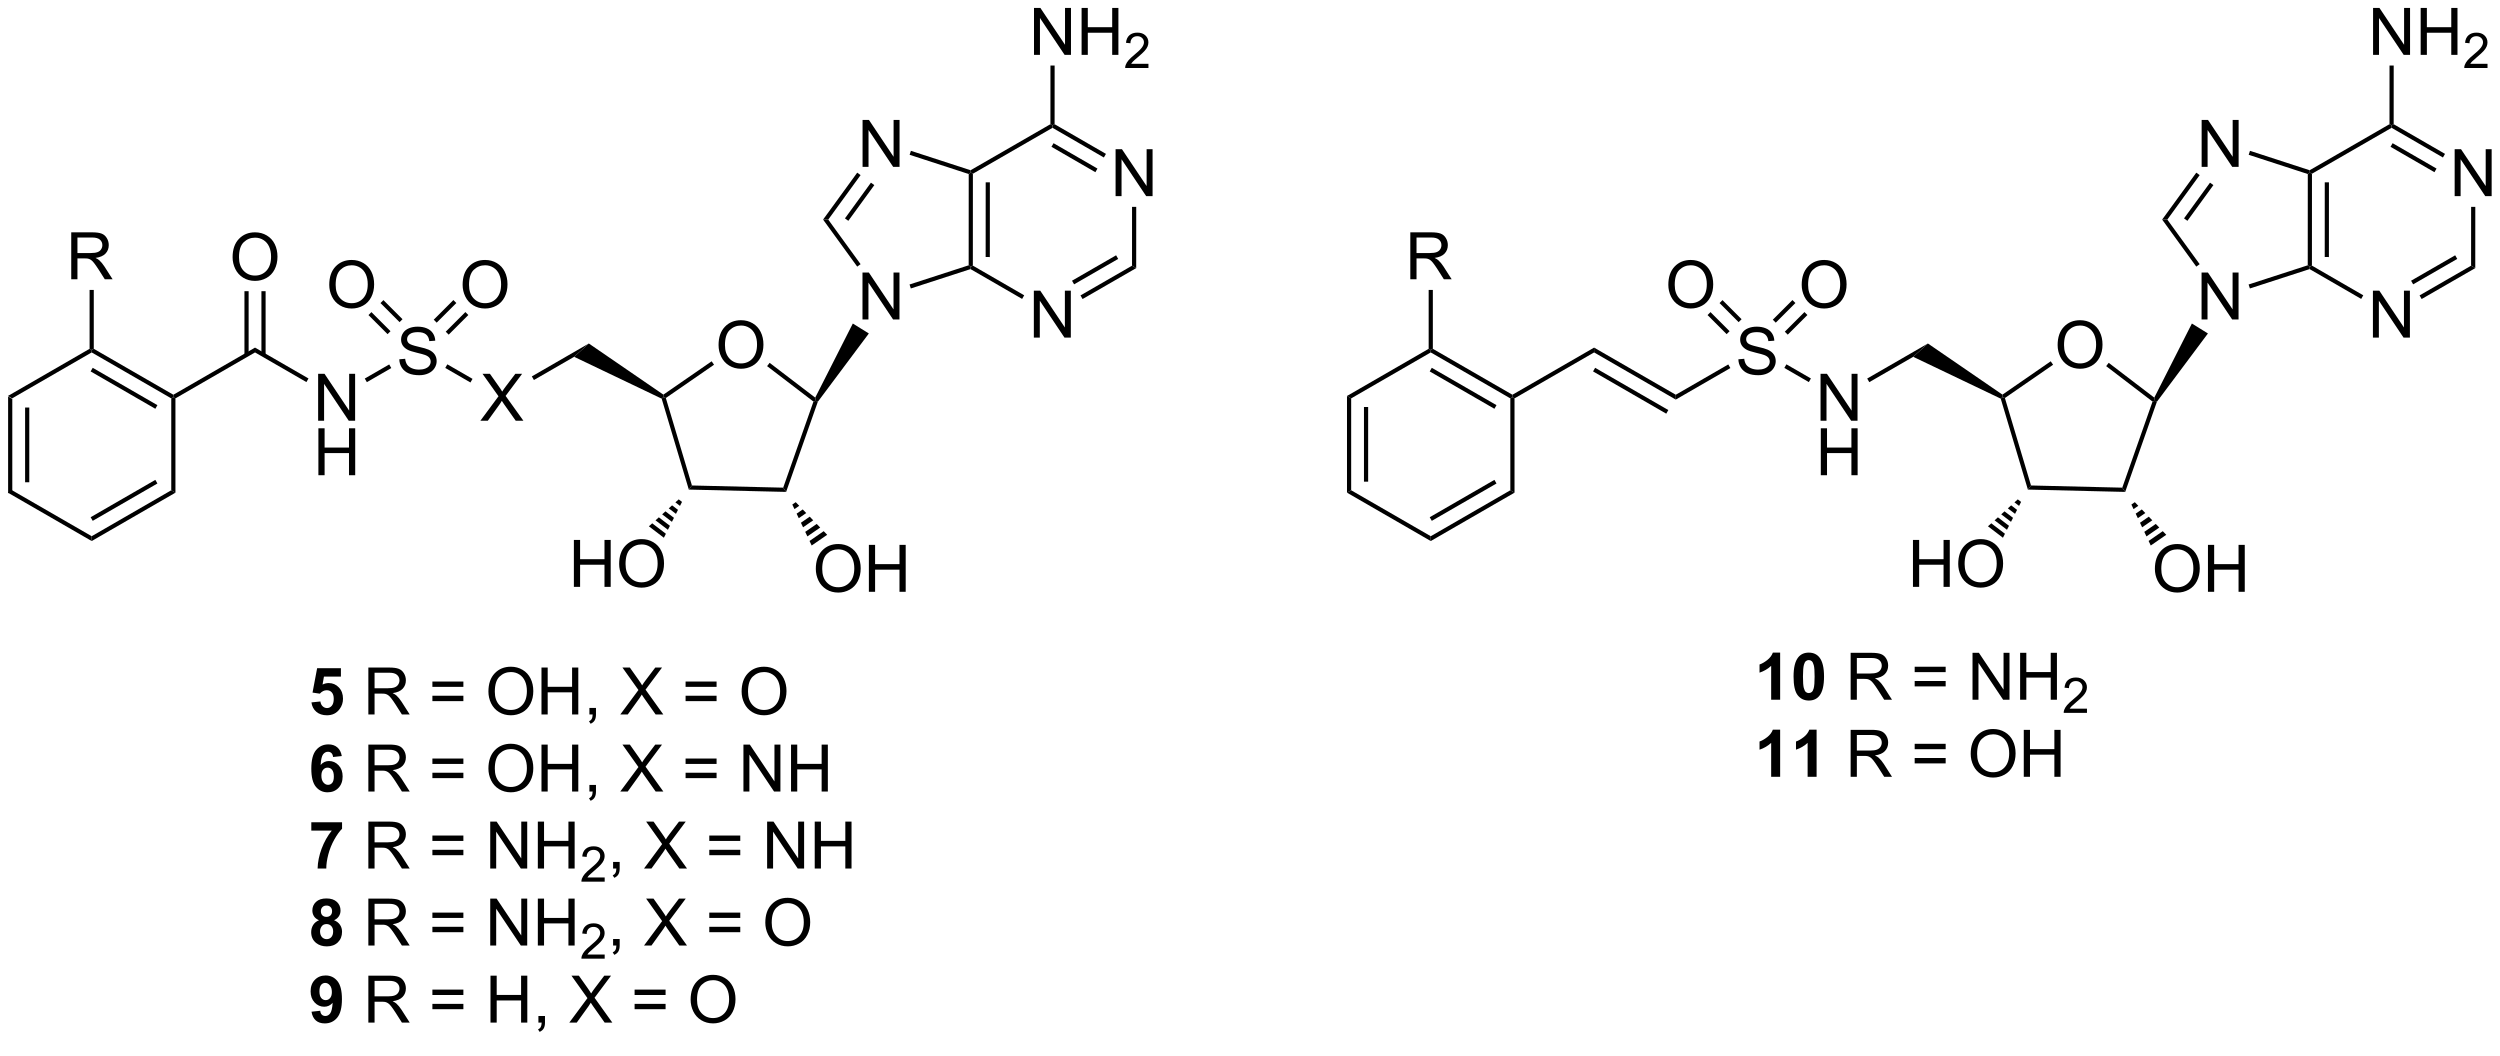 <?xml version="1.0" encoding="UTF-8"?>
<!DOCTYPE svg PUBLIC '-//W3C//DTD SVG 1.0//EN'
          'http://www.w3.org/TR/2001/REC-SVG-20010904/DTD/svg10.dtd'>
<svg stroke-dasharray="none" shape-rendering="auto" xmlns="http://www.w3.org/2000/svg" font-family="'Dialog'" text-rendering="auto" width="90" fill-opacity="1" color-interpolation="auto" color-rendering="auto" preserveAspectRatio="xMidYMid meet" font-size="12px" viewBox="0 0 90 38" fill="black" xmlns:xlink="http://www.w3.org/1999/xlink" stroke="black" image-rendering="auto" stroke-miterlimit="10" stroke-linecap="square" stroke-linejoin="miter" font-style="normal" stroke-width="1" height="38" stroke-dashoffset="0" font-weight="normal" stroke-opacity="1"
><!--Generated by the Batik Graphics2D SVG Generator--><defs id="genericDefs"
  /><g
  ><defs id="defs1"
    ><clipPath clipPathUnits="userSpaceOnUse" id="clipPath1"
      ><path d="M0.633 1.583 L314.4 1.583 L314.4 132.111 L0.633 132.111 L0.633 1.583 Z"
      /></clipPath
      ><clipPath clipPathUnits="userSpaceOnUse" id="clipPath2"
      ><path d="M41.56 20.274 L41.56 147.173 L346.604 147.173 L346.604 20.274 Z"
      /></clipPath
    ></defs
    ><g transform="scale(0.287,0.287) translate(-0.633,-1.583) matrix(1.029,0,0,1.029,-42.116,-19.271)"
    ><path d="M42.533 68.599 L43.043 68.893 L43.043 80.107 L42.533 80.402 ZM44.604 69.942 L44.604 79.058 L45.114 79.058 L45.114 69.942 Z" stroke="none" clip-path="url(#clipPath2)"
    /></g
    ><g transform="matrix(0.295,0,0,0.295,-12.262,-5.982)"
    ><path d="M42.533 80.402 L43.043 80.107 L52.755 85.714 L52.755 86.303 Z" stroke="none" clip-path="url(#clipPath2)"
    /></g
    ><g transform="matrix(0.295,0,0,0.295,-12.262,-5.982)"
    ><path d="M52.755 86.303 L52.755 85.714 L62.466 80.107 L62.976 80.402 ZM52.882 83.838 L60.777 79.279 L60.522 78.838 L52.627 83.396 Z" stroke="none" clip-path="url(#clipPath2)"
    /></g
    ><g transform="matrix(0.295,0,0,0.295,-12.262,-5.982)"
    ><path d="M62.976 80.402 L62.466 80.107 L62.466 68.893 L62.721 68.746 L62.976 68.893 Z" stroke="none" clip-path="url(#clipPath2)"
    /></g
    ><g transform="matrix(0.295,0,0,0.295,-12.262,-5.982)"
    ><path d="M62.721 68.451 L62.721 68.746 L62.466 68.893 L52.755 63.286 L52.755 62.992 L53.01 62.844 ZM60.777 69.721 L52.882 65.163 L52.627 65.604 L60.522 70.163 Z" stroke="none" clip-path="url(#clipPath2)"
    /></g
    ><g transform="matrix(0.295,0,0,0.295,-12.262,-5.982)"
    ><path d="M52.499 62.844 L52.755 62.992 L52.755 63.286 L43.043 68.893 L42.533 68.599 Z" stroke="none" clip-path="url(#clipPath2)"
    /></g
    ><g transform="matrix(0.295,0,0,0.295,-12.262,-5.982)"
    ><path d="M50.26 54.358 L50.26 48.631 L52.799 48.631 Q53.564 48.631 53.963 48.785 Q54.361 48.938 54.598 49.329 Q54.838 49.72 54.838 50.194 Q54.838 50.803 54.442 51.222 Q54.049 51.639 53.223 51.751 Q53.525 51.897 53.682 52.038 Q54.012 52.342 54.309 52.798 L55.307 54.358 L54.353 54.358 L53.596 53.165 Q53.262 52.65 53.046 52.376 Q52.833 52.103 52.663 51.993 Q52.494 51.884 52.317 51.842 Q52.189 51.813 51.895 51.813 L51.017 51.813 L51.017 54.358 L50.26 54.358 ZM51.017 51.157 L52.645 51.157 Q53.166 51.157 53.458 51.05 Q53.752 50.944 53.903 50.707 Q54.057 50.47 54.057 50.194 Q54.057 49.788 53.76 49.527 Q53.465 49.264 52.83 49.264 L51.017 49.264 L51.017 51.157 Z" stroke="none" clip-path="url(#clipPath2)"
    /></g
    ><g transform="matrix(0.295,0,0,0.295,-12.262,-5.982)"
    ><path d="M53.01 62.844 L52.755 62.992 L52.499 62.844 L52.499 55.662 L53.01 55.662 Z" stroke="none" clip-path="url(#clipPath2)"
    /></g
    ><g transform="matrix(0.295,0,0,0.295,-12.262,-5.982)"
    ><path d="M62.976 68.893 L62.721 68.746 L62.721 68.451 L72.688 62.697 L72.688 63.286 Z" stroke="none" clip-path="url(#clipPath2)"
    /></g
    ><g transform="matrix(0.295,0,0,0.295,-12.262,-5.982)"
    ><path d="M69.951 51.669 Q69.951 50.242 70.717 49.437 Q71.482 48.63 72.693 48.63 Q73.485 48.63 74.12 49.01 Q74.758 49.388 75.092 50.065 Q75.428 50.742 75.428 51.601 Q75.428 52.473 75.076 53.161 Q74.725 53.848 74.079 54.203 Q73.436 54.557 72.688 54.557 Q71.881 54.557 71.243 54.166 Q70.607 53.773 70.279 53.098 Q69.951 52.421 69.951 51.669 ZM70.732 51.679 Q70.732 52.716 71.287 53.312 Q71.844 53.906 72.686 53.906 Q73.54 53.906 74.092 53.304 Q74.646 52.703 74.646 51.598 Q74.646 50.898 74.409 50.377 Q74.172 49.856 73.717 49.57 Q73.264 49.281 72.696 49.281 Q71.891 49.281 71.311 49.835 Q70.732 50.388 70.732 51.679 Z" stroke="none" clip-path="url(#clipPath2)"
    /></g
    ><g transform="matrix(0.295,0,0,0.295,-12.262,-5.982)"
    ><path d="M73.979 63.59 L73.979 55.813 L73.469 55.813 L73.469 63.59 ZM71.907 63.59 L71.907 55.813 L71.397 55.813 L71.397 63.59 Z" stroke="none" clip-path="url(#clipPath2)"
    /></g
    ><g transform="matrix(0.295,0,0,0.295,-12.262,-5.982)"
    ><path d="M80.389 71.621 L80.389 65.894 L81.168 65.894 L84.176 70.389 L84.176 65.894 L84.902 65.894 L84.902 71.621 L84.124 71.621 L81.116 67.121 L81.116 71.621 L80.389 71.621 Z" stroke="none" clip-path="url(#clipPath2)"
    /></g
    ><g transform="matrix(0.295,0,0,0.295,-12.262,-5.982)"
    ><path d="M80.421 78.271 L80.421 72.544 L81.178 72.544 L81.178 74.896 L84.155 74.896 L84.155 72.544 L84.913 72.544 L84.913 78.271 L84.155 78.271 L84.155 75.57 L81.178 75.57 L81.178 78.271 L80.421 78.271 Z" stroke="none" clip-path="url(#clipPath2)"
    /></g
    ><g transform="matrix(0.295,0,0,0.295,-12.262,-5.982)"
    ><path d="M72.688 63.286 L72.688 62.697 L79.213 66.464 L78.958 66.906 Z" stroke="none" clip-path="url(#clipPath2)"
    /></g
    ><g transform="matrix(0.295,0,0,0.295,-12.262,-5.982)"
    ><path d="M90.294 64.125 L91.01 64.063 Q91.059 64.493 91.244 64.769 Q91.432 65.045 91.822 65.214 Q92.213 65.383 92.7 65.383 Q93.135 65.383 93.465 65.256 Q93.799 65.125 93.96 64.901 Q94.122 64.677 94.122 64.412 Q94.122 64.141 93.965 63.941 Q93.809 63.74 93.45 63.602 Q93.221 63.513 92.432 63.323 Q91.642 63.133 91.325 62.967 Q90.916 62.75 90.713 62.433 Q90.512 62.115 90.512 61.719 Q90.512 61.287 90.757 60.909 Q91.004 60.532 91.476 60.336 Q91.95 60.141 92.528 60.141 Q93.166 60.141 93.65 60.347 Q94.137 60.552 94.398 60.951 Q94.661 61.349 94.682 61.852 L93.955 61.907 Q93.895 61.365 93.557 61.089 Q93.221 60.81 92.559 60.81 Q91.872 60.81 91.557 61.063 Q91.244 61.313 91.244 61.67 Q91.244 61.977 91.465 62.177 Q91.684 62.375 92.609 62.586 Q93.533 62.795 93.877 62.951 Q94.377 63.18 94.614 63.534 Q94.853 63.888 94.853 64.349 Q94.853 64.805 94.59 65.211 Q94.33 65.615 93.838 65.841 Q93.348 66.066 92.736 66.066 Q91.958 66.066 91.432 65.839 Q90.908 65.61 90.609 65.157 Q90.309 64.701 90.294 64.125 Z" stroke="none" clip-path="url(#clipPath2)"
    /></g
    ><g transform="matrix(0.295,0,0,0.295,-12.262,-5.982)"
    ><path d="M86.336 66.915 L86.081 66.473 L89.061 64.752 L89.316 65.194 Z" stroke="none" clip-path="url(#clipPath2)"
    /></g
    ><g transform="matrix(0.295,0,0,0.295,-12.262,-5.982)"
    ><path d="M100.188 71.621 L102.401 68.636 L100.448 65.894 L101.352 65.894 L102.391 67.363 Q102.713 67.819 102.852 68.066 Q103.042 67.754 103.305 67.412 L104.456 65.894 L105.281 65.894 L103.268 68.592 L105.438 71.621 L104.5 71.621 L103.057 69.576 Q102.938 69.402 102.807 69.194 Q102.617 69.506 102.534 69.623 L101.096 71.621 L100.188 71.621 Z" stroke="none" clip-path="url(#clipPath2)"
    /></g
    ><g transform="matrix(0.295,0,0,0.295,-12.262,-5.982)"
    ><path d="M95.903 65.18 L96.158 64.739 L99.231 66.513 L98.976 66.955 Z" stroke="none" clip-path="url(#clipPath2)"
    /></g
    ><g transform="matrix(0.295,0,0,0.295,-12.262,-5.982)"
    ><path d="M106.723 66.653 L106.468 66.212 L113.423 62.196 L111.629 63.821 Z" stroke="none" clip-path="url(#clipPath2)"
    /></g
    ><g transform="matrix(0.295,0,0,0.295,-12.262,-5.982)"
    ><path d="M81.747 55.039 Q81.747 53.612 82.513 52.808 Q83.278 52.001 84.489 52.001 Q85.281 52.001 85.916 52.381 Q86.554 52.758 86.888 53.435 Q87.223 54.112 87.223 54.972 Q87.223 55.844 86.872 56.532 Q86.52 57.219 85.874 57.573 Q85.231 57.928 84.484 57.928 Q83.677 57.928 83.038 57.537 Q82.403 57.144 82.075 56.469 Q81.747 55.792 81.747 55.039 ZM82.528 55.05 Q82.528 56.086 83.083 56.683 Q83.64 57.276 84.481 57.276 Q85.335 57.276 85.888 56.675 Q86.442 56.073 86.442 54.969 Q86.442 54.269 86.205 53.748 Q85.968 53.227 85.513 52.941 Q85.059 52.651 84.492 52.651 Q83.687 52.651 83.106 53.206 Q82.528 53.758 82.528 55.05 Z" stroke="none" clip-path="url(#clipPath2)"
    /></g
    ><g transform="matrix(0.295,0,0,0.295,-12.262,-5.982)"
    ><path d="M90.686 59.231 L88.358 56.902 L87.997 57.263 L90.326 59.591 ZM89.222 60.695 L86.893 58.367 L86.532 58.727 L88.861 61.056 Z" stroke="none" clip-path="url(#clipPath2)"
    /></g
    ><g transform="matrix(0.295,0,0,0.295,-12.262,-5.982)"
    ><path d="M98.022 55.039 Q98.022 53.612 98.788 52.808 Q99.554 52.001 100.765 52.001 Q101.556 52.001 102.192 52.381 Q102.83 52.758 103.163 53.435 Q103.499 54.112 103.499 54.972 Q103.499 55.844 103.147 56.532 Q102.796 57.219 102.15 57.573 Q101.507 57.928 100.76 57.928 Q99.952 57.928 99.314 57.537 Q98.679 57.144 98.351 56.469 Q98.022 55.792 98.022 55.039 ZM98.804 55.05 Q98.804 56.086 99.359 56.683 Q99.916 57.276 100.757 57.276 Q101.611 57.276 102.163 56.675 Q102.718 56.073 102.718 54.969 Q102.718 54.269 102.481 53.748 Q102.244 53.227 101.788 52.941 Q101.335 52.651 100.767 52.651 Q99.963 52.651 99.382 53.206 Q98.804 53.758 98.804 55.05 Z" stroke="none" clip-path="url(#clipPath2)"
    /></g
    ><g transform="matrix(0.295,0,0,0.295,-12.262,-5.982)"
    ><path d="M96.321 61.117 L98.718 58.72 L98.358 58.36 L95.96 60.757 ZM94.856 59.653 L97.254 57.256 L96.893 56.895 L94.496 59.292 Z" stroke="none" clip-path="url(#clipPath2)"
    /></g
    ><g transform="matrix(0.295,0,0,0.295,-12.262,-5.982)"
    ><path d="M111.629 63.821 L113.423 62.196 L122.521 68.437 L122.522 68.746 L122.31 68.926 Z" stroke="none" clip-path="url(#clipPath2)"
    /></g
    ><g transform="matrix(0.295,0,0,0.295,-12.262,-5.982)"
    ><path d="M129.255 62.392 Q129.255 60.965 130.021 60.16 Q130.786 59.353 131.997 59.353 Q132.789 59.353 133.424 59.733 Q134.062 60.111 134.396 60.788 Q134.732 61.465 134.732 62.324 Q134.732 63.197 134.38 63.884 Q134.029 64.572 133.383 64.926 Q132.739 65.28 131.992 65.28 Q131.185 65.28 130.547 64.889 Q129.911 64.496 129.583 63.822 Q129.255 63.145 129.255 62.392 ZM130.036 62.402 Q130.036 63.439 130.591 64.035 Q131.148 64.629 131.989 64.629 Q132.844 64.629 133.396 64.027 Q133.95 63.426 133.95 62.322 Q133.95 61.621 133.713 61.1 Q133.476 60.579 133.021 60.293 Q132.567 60.004 132 60.004 Q131.195 60.004 130.614 60.559 Q130.036 61.111 130.036 62.402 Z" stroke="none" clip-path="url(#clipPath2)"
    /></g
    ><g transform="matrix(0.295,0,0,0.295,-12.262,-5.982)"
    ><path d="M122.31 68.926 L122.522 68.746 L122.82 68.85 L126.007 79.523 L125.624 80.024 Z" stroke="none" clip-path="url(#clipPath2)"
    /></g
    ><g transform="matrix(0.295,0,0,0.295,-12.262,-5.982)"
    ><path d="M125.624 80.024 L126.007 79.523 L137.142 79.789 L137.5 80.308 Z" stroke="none" clip-path="url(#clipPath2)"
    /></g
    ><g transform="matrix(0.295,0,0,0.295,-12.262,-5.982)"
    ><path d="M137.5 80.308 L137.142 79.789 L140.836 69.282 L141.138 69.192 L141.367 69.31 Z" stroke="none" clip-path="url(#clipPath2)"
    /></g
    ><g transform="matrix(0.295,0,0,0.295,-12.262,-5.982)"
    ><path d="M141.05 68.803 L141.138 69.192 L140.836 69.282 L135.178 64.96 L135.487 64.555 Z" stroke="none" clip-path="url(#clipPath2)"
    /></g
    ><g transform="matrix(0.295,0,0,0.295,-12.262,-5.982)"
    ><path d="M128.412 64.368 L128.702 64.788 L122.82 68.85 L122.522 68.746 L122.521 68.437 Z" stroke="none" clip-path="url(#clipPath2)"
    /></g
    ><g transform="matrix(0.295,0,0,0.295,-12.262,-5.982)"
    ><path d="M146.819 59.265 L146.819 53.538 L147.598 53.538 L150.606 58.033 L150.606 53.538 L151.332 53.538 L151.332 59.265 L150.554 59.265 L147.546 54.765 L147.546 59.265 L146.819 59.265 Z" stroke="none" clip-path="url(#clipPath2)"
    /></g
    ><g transform="matrix(0.295,0,0,0.295,-12.262,-5.982)"
    ><path d="M141.367 69.31 L141.138 69.192 L141.05 68.803 L145.639 59.759 L147.594 60.973 Z" stroke="none" clip-path="url(#clipPath2)"
    /></g
    ><g transform="matrix(0.295,0,0,0.295,-12.262,-5.982)"
    ><path d="M146.829 40.643 L146.829 34.917 L147.608 34.917 L150.615 39.412 L150.615 34.917 L151.342 34.917 L151.342 40.643 L150.563 40.643 L147.556 36.143 L147.556 40.643 L146.829 40.643 Z" stroke="none" clip-path="url(#clipPath2)"
    /></g
    ><g transform="matrix(0.295,0,0,0.295,-12.262,-5.982)"
    ><path d="M152.718 55.48 L152.56 54.995 L159.777 52.654 L160.032 52.839 L160.003 53.117 Z" stroke="none" clip-path="url(#clipPath2)"
    /></g
    ><g transform="matrix(0.295,0,0,0.295,-12.262,-5.982)"
    ><path d="M160.287 52.692 L160.032 52.839 L159.777 52.654 L159.783 41.516 L160.038 41.331 L160.293 41.478 ZM162.359 51.645 L162.364 42.528 L161.854 42.528 L161.849 51.644 Z" stroke="none" clip-path="url(#clipPath2)"
    /></g
    ><g transform="matrix(0.295,0,0,0.295,-12.262,-5.982)"
    ><path d="M160.009 41.053 L160.038 41.331 L159.783 41.516 L152.57 39.168 L152.728 38.683 Z" stroke="none" clip-path="url(#clipPath2)"
    /></g
    ><g transform="matrix(0.295,0,0,0.295,-12.262,-5.982)"
    ><path d="M146.175 41.349 L146.587 41.649 L142.641 47.076 L142.01 47.075 ZM147.85 42.568 L144.679 46.927 L145.092 47.227 L148.263 42.868 Z" stroke="none" clip-path="url(#clipPath2)"
    /></g
    ><g transform="matrix(0.295,0,0,0.295,-12.262,-5.982)"
    ><path d="M142.01 47.075 L142.641 47.076 L146.588 52.515 L146.175 52.814 Z" stroke="none" clip-path="url(#clipPath2)"
    /></g
    ><g transform="matrix(0.295,0,0,0.295,-12.262,-5.982)"
    ><path d="M167.73 61.474 L167.73 55.747 L168.509 55.747 L171.517 60.242 L171.517 55.747 L172.243 55.747 L172.243 61.474 L171.465 61.474 L168.457 56.974 L168.457 61.474 L167.73 61.474 Z" stroke="none" clip-path="url(#clipPath2)"
    /></g
    ><g transform="matrix(0.295,0,0,0.295,-12.262,-5.982)"
    ><path d="M177.706 44.216 L177.706 38.489 L178.485 38.489 L181.493 42.984 L181.493 38.489 L182.219 38.489 L182.219 44.216 L181.441 44.216 L178.433 39.716 L178.433 44.216 L177.706 44.216 Z" stroke="none" clip-path="url(#clipPath2)"
    /></g
    ><g transform="matrix(0.295,0,0,0.295,-12.262,-5.982)"
    ><path d="M160.003 53.117 L160.032 52.839 L160.287 52.692 L166.554 56.315 L166.299 56.756 Z" stroke="none" clip-path="url(#clipPath2)"
    /></g
    ><g transform="matrix(0.295,0,0,0.295,-12.262,-5.982)"
    ><path d="M173.677 56.77 L173.422 56.328 L179.711 52.702 L180.221 52.997 ZM172.643 54.976 L178.022 51.874 L177.767 51.432 L172.388 54.534 Z" stroke="none" clip-path="url(#clipPath2)"
    /></g
    ><g transform="matrix(0.295,0,0,0.295,-12.262,-5.982)"
    ><path d="M180.221 52.997 L179.711 52.702 L179.714 45.52 L180.225 45.52 Z" stroke="none" clip-path="url(#clipPath2)"
    /></g
    ><g transform="matrix(0.295,0,0,0.295,-12.262,-5.982)"
    ><path d="M176.53 39.057 L176.275 39.499 L170.008 35.876 L170.008 35.581 L170.263 35.434 ZM175.493 40.85 L170.135 37.753 L169.879 38.194 L175.238 41.292 Z" stroke="none" clip-path="url(#clipPath2)"
    /></g
    ><g transform="matrix(0.295,0,0,0.295,-12.262,-5.982)"
    ><path d="M169.753 35.434 L170.008 35.581 L170.008 35.876 L160.293 41.478 L160.038 41.331 L160.009 41.053 Z" stroke="none" clip-path="url(#clipPath2)"
    /></g
    ><g transform="matrix(0.295,0,0,0.295,-12.262,-5.982)"
    ><path d="M167.749 26.973 L167.749 21.246 L168.527 21.246 L171.535 25.741 L171.535 21.246 L172.262 21.246 L172.262 26.973 L171.483 26.973 L168.475 22.473 L168.475 26.973 L167.749 26.973 ZM173.557 26.973 L173.557 21.246 L174.315 21.246 L174.315 23.598 L177.291 23.598 L177.291 21.246 L178.049 21.246 L178.049 26.973 L177.291 26.973 L177.291 24.272 L174.315 24.272 L174.315 26.973 L173.557 26.973 Z" stroke="none" clip-path="url(#clipPath2)"
    /></g
    ><g transform="matrix(0.295,0,0,0.295,-12.262,-5.982)"
    ><path d="M181.715 28.065 L181.715 28.573 L178.875 28.573 Q178.87 28.381 178.938 28.206 Q179.045 27.917 179.284 27.635 Q179.524 27.354 179.975 26.985 Q180.674 26.411 180.92 26.075 Q181.167 25.739 181.167 25.44 Q181.167 25.128 180.942 24.913 Q180.719 24.696 180.358 24.696 Q179.977 24.696 179.749 24.924 Q179.52 25.153 179.518 25.557 L178.975 25.503 Q179.032 24.895 179.395 24.579 Q179.758 24.26 180.37 24.26 Q180.989 24.26 181.348 24.604 Q181.709 24.946 181.709 25.452 Q181.709 25.71 181.604 25.96 Q181.499 26.208 181.252 26.483 Q181.008 26.758 180.44 27.239 Q179.965 27.637 179.831 27.78 Q179.696 27.922 179.608 28.065 L181.715 28.065 Z" stroke="none" clip-path="url(#clipPath2)"
    /></g
    ><g transform="matrix(0.295,0,0,0.295,-12.262,-5.982)"
    ><path d="M170.263 35.434 L170.008 35.581 L169.753 35.434 L169.757 28.277 L170.267 28.277 Z" stroke="none" clip-path="url(#clipPath2)"
    /></g
    ><g transform="matrix(0.295,0,0,0.295,-12.262,-5.982)"
    ><path d="M111.599 91.894 L111.599 86.168 L112.357 86.168 L112.357 88.519 L115.334 88.519 L115.334 86.168 L116.091 86.168 L116.091 91.894 L115.334 91.894 L115.334 89.194 L112.357 89.194 L112.357 91.894 L111.599 91.894 ZM117.124 89.105 Q117.124 87.678 117.89 86.874 Q118.655 86.066 119.866 86.066 Q120.658 86.066 121.293 86.446 Q121.931 86.824 122.265 87.501 Q122.6 88.178 122.6 89.037 Q122.6 89.91 122.249 90.597 Q121.897 91.285 121.252 91.639 Q120.608 91.993 119.861 91.993 Q119.054 91.993 118.416 91.603 Q117.78 91.209 117.452 90.535 Q117.124 89.858 117.124 89.105 ZM117.905 89.116 Q117.905 90.152 118.46 90.749 Q119.017 91.342 119.858 91.342 Q120.713 91.342 121.265 90.741 Q121.819 90.139 121.819 89.035 Q121.819 88.334 121.582 87.814 Q121.345 87.293 120.89 87.006 Q120.436 86.717 119.869 86.717 Q119.064 86.717 118.483 87.272 Q117.905 87.824 117.905 89.116 Z" stroke="none" clip-path="url(#clipPath2)"
    /></g
    ><g transform="matrix(0.295,0,0,0.295,-12.262,-5.982)"
    ><path d="M124.796 81.528 L124.55 82.014 L123.987 81.583 L124.391 81.218 ZM124.304 82.5 L124.058 82.986 L123.178 82.314 L123.583 81.948 ZM123.812 83.472 L123.566 83.958 L122.37 83.044 L122.774 82.679 ZM123.32 84.444 L123.074 84.93 L121.561 83.775 L121.966 83.409 ZM122.828 85.416 L122.582 85.902 L120.753 84.505 L121.157 84.14 Z" stroke="none" clip-path="url(#clipPath2)"
    /></g
    ><g transform="matrix(0.295,0,0,0.295,-12.262,-5.982)"
    ><path d="M141.124 89.705 Q141.124 88.278 141.889 87.473 Q142.655 86.666 143.866 86.666 Q144.657 86.666 145.293 87.046 Q145.931 87.423 146.264 88.1 Q146.6 88.778 146.6 89.637 Q146.6 90.509 146.249 91.197 Q145.897 91.884 145.251 92.239 Q144.608 92.593 143.861 92.593 Q143.053 92.593 142.415 92.202 Q141.78 91.809 141.452 91.134 Q141.124 90.457 141.124 89.705 ZM141.905 89.715 Q141.905 90.751 142.459 91.348 Q143.017 91.942 143.858 91.942 Q144.712 91.942 145.264 91.34 Q145.819 90.739 145.819 89.634 Q145.819 88.934 145.582 88.413 Q145.345 87.892 144.889 87.606 Q144.436 87.317 143.868 87.317 Q143.064 87.317 142.483 87.871 Q141.905 88.423 141.905 89.715 ZM147.599 92.494 L147.599 86.767 L148.357 86.767 L148.357 89.119 L151.333 89.119 L151.333 86.767 L152.091 86.767 L152.091 92.494 L151.333 92.494 L151.333 89.793 L148.357 89.793 L148.357 92.494 L147.599 92.494 Z" stroke="none" clip-path="url(#clipPath2)"
    /></g
    ><g transform="matrix(0.295,0,0,0.295,-12.262,-5.982)"
    ><path d="M138.674 81.56 L139.101 82.002 L138.517 82.405 L138.254 81.85 ZM139.527 82.445 L139.954 82.887 L139.042 83.516 L138.78 82.961 ZM140.38 83.329 L140.806 83.772 L139.568 84.627 L139.305 84.072 ZM141.233 84.214 L141.659 84.656 L140.093 85.738 L139.83 85.183 ZM142.086 85.099 L142.512 85.541 L140.618 86.849 L140.356 86.294 Z" stroke="none" clip-path="url(#clipPath2)"
    /></g
    ><g transform="matrix(0.295,0,0,0.295,-12.262,-5.982)"
    ><path d="M79.573 105.994 L80.666 105.882 Q80.713 106.251 80.942 106.47 Q81.174 106.686 81.474 106.686 Q81.817 106.686 82.054 106.408 Q82.294 106.126 82.294 105.564 Q82.294 105.038 82.057 104.775 Q81.823 104.509 81.442 104.509 Q80.971 104.509 80.596 104.929 L79.705 104.798 L80.268 101.819 L83.169 101.819 L83.169 102.845 L81.099 102.845 L80.927 103.819 Q81.294 103.634 81.677 103.634 Q82.408 103.634 82.916 104.166 Q83.424 104.697 83.424 105.546 Q83.424 106.251 83.013 106.806 Q82.455 107.567 81.463 107.567 Q80.669 107.567 80.169 107.14 Q79.669 106.713 79.573 105.994 Z" stroke="none" clip-path="url(#clipPath2)"
    /></g
    ><g transform="matrix(0.295,0,0,0.295,-12.262,-5.982)"
    ><path d="M86.518 107.468 L86.518 101.741 L89.057 101.741 Q89.823 101.741 90.221 101.895 Q90.619 102.048 90.856 102.439 Q91.096 102.83 91.096 103.304 Q91.096 103.913 90.7 104.332 Q90.307 104.749 89.481 104.861 Q89.783 105.007 89.94 105.147 Q90.27 105.452 90.567 105.908 L91.565 107.468 L90.612 107.468 L89.854 106.275 Q89.52 105.759 89.304 105.486 Q89.091 105.213 88.921 105.103 Q88.752 104.994 88.575 104.952 Q88.448 104.923 88.153 104.923 L87.276 104.923 L87.276 107.468 L86.518 107.468 ZM87.276 104.267 L88.903 104.267 Q89.424 104.267 89.716 104.16 Q90.01 104.054 90.161 103.817 Q90.315 103.58 90.315 103.304 Q90.315 102.897 90.018 102.637 Q89.724 102.374 89.088 102.374 L87.276 102.374 L87.276 104.267 ZM98.114 104.1 L94.333 104.1 L94.333 103.444 L98.114 103.444 L98.114 104.1 ZM98.114 105.838 L94.333 105.838 L94.333 105.181 L98.114 105.181 L98.114 105.838 ZM101.17 104.679 Q101.17 103.251 101.936 102.447 Q102.701 101.64 103.912 101.64 Q104.704 101.64 105.339 102.02 Q105.977 102.397 106.311 103.075 Q106.647 103.751 106.647 104.611 Q106.647 105.483 106.295 106.171 Q105.944 106.858 105.298 107.213 Q104.654 107.567 103.907 107.567 Q103.1 107.567 102.462 107.176 Q101.826 106.783 101.498 106.108 Q101.17 105.431 101.17 104.679 ZM101.951 104.689 Q101.951 105.725 102.506 106.322 Q103.063 106.916 103.904 106.916 Q104.759 106.916 105.311 106.314 Q105.865 105.713 105.865 104.608 Q105.865 103.908 105.628 103.387 Q105.391 102.866 104.936 102.58 Q104.483 102.291 103.915 102.291 Q103.11 102.291 102.529 102.845 Q101.951 103.397 101.951 104.689 ZM107.645 107.468 L107.645 101.741 L108.403 101.741 L108.403 104.093 L111.38 104.093 L111.38 101.741 L112.138 101.741 L112.138 107.468 L111.38 107.468 L111.38 104.767 L108.403 104.767 L108.403 107.468 L107.645 107.468 ZM113.493 107.468 L113.493 106.666 L114.295 106.666 L114.295 107.468 Q114.295 107.91 114.139 108.181 Q113.983 108.452 113.641 108.6 L113.446 108.301 Q113.67 108.202 113.774 108.012 Q113.881 107.825 113.891 107.468 L113.493 107.468 ZM117.264 107.468 L119.477 104.483 L117.524 101.741 L118.428 101.741 L119.467 103.21 Q119.79 103.666 119.928 103.913 Q120.118 103.6 120.381 103.259 L121.532 101.741 L122.358 101.741 L120.345 104.439 L122.514 107.468 L121.576 107.468 L120.134 105.423 Q120.014 105.249 119.884 105.041 Q119.694 105.353 119.61 105.47 L118.173 107.468 L117.264 107.468 ZM129.013 104.1 L125.231 104.1 L125.231 103.444 L129.013 103.444 L129.013 104.1 ZM129.013 105.838 L125.231 105.838 L125.231 105.181 L129.013 105.181 L129.013 105.838 ZM132.069 104.679 Q132.069 103.251 132.834 102.447 Q133.6 101.64 134.811 101.64 Q135.602 101.64 136.238 102.02 Q136.876 102.397 137.209 103.075 Q137.545 103.751 137.545 104.611 Q137.545 105.483 137.194 106.171 Q136.842 106.858 136.196 107.213 Q135.553 107.567 134.805 107.567 Q133.998 107.567 133.36 107.176 Q132.725 106.783 132.397 106.108 Q132.069 105.431 132.069 104.679 ZM132.85 104.689 Q132.85 105.725 133.405 106.322 Q133.962 106.916 134.803 106.916 Q135.657 106.916 136.209 106.314 Q136.764 105.713 136.764 104.608 Q136.764 103.908 136.527 103.387 Q136.29 102.866 135.834 102.58 Q135.381 102.291 134.813 102.291 Q134.009 102.291 133.428 102.845 Q132.85 103.397 132.85 104.689 Z" stroke="none" clip-path="url(#clipPath2)"
    /></g
    ><g transform="matrix(0.295,0,0,0.295,-12.262,-5.982)"
    ><path d="M83.276 112.542 L82.213 112.659 Q82.174 112.331 82.01 112.175 Q81.846 112.019 81.583 112.019 Q81.237 112.019 80.994 112.331 Q80.755 112.644 80.692 113.633 Q81.104 113.149 81.713 113.149 Q82.401 113.149 82.89 113.672 Q83.38 114.196 83.38 115.024 Q83.38 115.902 82.864 116.435 Q82.349 116.967 81.541 116.967 Q80.674 116.967 80.114 116.292 Q79.557 115.618 79.557 114.081 Q79.557 112.508 80.138 111.813 Q80.721 111.118 81.651 111.118 Q82.302 111.118 82.729 111.482 Q83.158 111.847 83.276 112.542 ZM80.786 114.938 Q80.786 115.472 81.031 115.763 Q81.278 116.055 81.596 116.055 Q81.901 116.055 82.104 115.818 Q82.307 115.579 82.307 115.034 Q82.307 114.477 82.088 114.217 Q81.869 113.956 81.541 113.956 Q81.224 113.956 81.005 114.206 Q80.786 114.454 80.786 114.938 Z" stroke="none" clip-path="url(#clipPath2)"
    /></g
    ><g transform="matrix(0.295,0,0,0.295,-12.262,-5.982)"
    ><path d="M86.518 116.868 L86.518 111.141 L89.057 111.141 Q89.823 111.141 90.221 111.295 Q90.619 111.448 90.856 111.839 Q91.096 112.23 91.096 112.704 Q91.096 113.313 90.7 113.732 Q90.307 114.149 89.481 114.261 Q89.783 114.407 89.94 114.547 Q90.27 114.852 90.567 115.308 L91.565 116.868 L90.612 116.868 L89.854 115.675 Q89.52 115.159 89.304 114.886 Q89.091 114.612 88.921 114.503 Q88.752 114.394 88.575 114.352 Q88.448 114.323 88.153 114.323 L87.276 114.323 L87.276 116.868 L86.518 116.868 ZM87.276 113.667 L88.903 113.667 Q89.424 113.667 89.716 113.56 Q90.01 113.454 90.161 113.217 Q90.315 112.98 90.315 112.704 Q90.315 112.297 90.018 112.037 Q89.724 111.774 89.088 111.774 L87.276 111.774 L87.276 113.667 ZM98.114 113.501 L94.333 113.501 L94.333 112.844 L98.114 112.844 L98.114 113.501 ZM98.114 115.237 L94.333 115.237 L94.333 114.581 L98.114 114.581 L98.114 115.237 ZM101.17 114.079 Q101.17 112.652 101.936 111.847 Q102.701 111.04 103.912 111.04 Q104.704 111.04 105.339 111.42 Q105.977 111.797 106.311 112.475 Q106.647 113.152 106.647 114.011 Q106.647 114.883 106.295 115.571 Q105.944 116.258 105.298 116.612 Q104.654 116.967 103.907 116.967 Q103.1 116.967 102.462 116.576 Q101.826 116.183 101.498 115.508 Q101.17 114.831 101.17 114.079 ZM101.951 114.089 Q101.951 115.126 102.506 115.722 Q103.063 116.316 103.904 116.316 Q104.759 116.316 105.311 115.714 Q105.865 115.112 105.865 114.008 Q105.865 113.308 105.628 112.787 Q105.391 112.266 104.936 111.98 Q104.483 111.691 103.915 111.691 Q103.11 111.691 102.529 112.245 Q101.951 112.797 101.951 114.089 ZM107.645 116.868 L107.645 111.141 L108.403 111.141 L108.403 113.493 L111.38 113.493 L111.38 111.141 L112.138 111.141 L112.138 116.868 L111.38 116.868 L111.38 114.167 L108.403 114.167 L108.403 116.868 L107.645 116.868 ZM113.493 116.868 L113.493 116.066 L114.295 116.066 L114.295 116.868 Q114.295 117.31 114.139 117.581 Q113.983 117.852 113.641 118.001 L113.446 117.701 Q113.67 117.602 113.774 117.412 Q113.881 117.225 113.891 116.868 L113.493 116.868 ZM117.264 116.868 L119.477 113.883 L117.524 111.141 L118.428 111.141 L119.467 112.61 Q119.79 113.066 119.928 113.313 Q120.118 113.001 120.381 112.659 L121.532 111.141 L122.358 111.141 L120.345 113.839 L122.514 116.868 L121.576 116.868 L120.134 114.823 Q120.014 114.649 119.884 114.441 Q119.694 114.753 119.61 114.87 L118.173 116.868 L117.264 116.868 ZM129.013 113.501 L125.231 113.501 L125.231 112.844 L129.013 112.844 L129.013 113.501 ZM129.013 115.237 L125.231 115.237 L125.231 114.581 L129.013 114.581 L129.013 115.237 ZM132.29 116.868 L132.29 111.141 L133.069 111.141 L136.076 115.636 L136.076 111.141 L136.803 111.141 L136.803 116.868 L136.024 116.868 L133.017 112.368 L133.017 116.868 L132.29 116.868 ZM138.099 116.868 L138.099 111.141 L138.856 111.141 L138.856 113.493 L141.833 113.493 L141.833 111.141 L142.591 111.141 L142.591 116.868 L141.833 116.868 L141.833 114.167 L138.856 114.167 L138.856 116.868 L138.099 116.868 Z" stroke="none" clip-path="url(#clipPath2)"
    /></g
    ><g transform="matrix(0.295,0,0,0.295,-12.262,-5.982)"
    ><path d="M79.557 121.638 L79.557 120.619 L83.309 120.619 L83.309 121.416 Q82.846 121.872 82.364 122.729 Q81.885 123.583 81.632 124.546 Q81.38 125.51 81.385 126.268 L80.325 126.268 Q80.354 125.08 80.815 123.846 Q81.278 122.612 82.052 121.638 L79.557 121.638 Z" stroke="none" clip-path="url(#clipPath2)"
    /></g
    ><g transform="matrix(0.295,0,0,0.295,-12.262,-5.982)"
    ><path d="M86.518 126.268 L86.518 120.541 L89.057 120.541 Q89.823 120.541 90.221 120.695 Q90.619 120.848 90.856 121.239 Q91.096 121.63 91.096 122.104 Q91.096 122.713 90.7 123.132 Q90.307 123.549 89.481 123.661 Q89.783 123.807 89.94 123.947 Q90.27 124.252 90.567 124.708 L91.565 126.268 L90.612 126.268 L89.854 125.075 Q89.52 124.559 89.304 124.286 Q89.091 124.013 88.921 123.903 Q88.752 123.794 88.575 123.752 Q88.448 123.723 88.153 123.723 L87.276 123.723 L87.276 126.268 L86.518 126.268 ZM87.276 123.067 L88.903 123.067 Q89.424 123.067 89.716 122.96 Q90.01 122.854 90.161 122.617 Q90.315 122.38 90.315 122.104 Q90.315 121.697 90.018 121.437 Q89.724 121.174 89.088 121.174 L87.276 121.174 L87.276 123.067 ZM98.114 122.9 L94.333 122.9 L94.333 122.244 L98.114 122.244 L98.114 122.9 ZM98.114 124.638 L94.333 124.638 L94.333 123.981 L98.114 123.981 L98.114 124.638 ZM101.391 126.268 L101.391 120.541 L102.17 120.541 L105.178 125.036 L105.178 120.541 L105.904 120.541 L105.904 126.268 L105.126 126.268 L102.118 121.768 L102.118 126.268 L101.391 126.268 ZM107.2 126.268 L107.2 120.541 L107.958 120.541 L107.958 122.893 L110.934 122.893 L110.934 120.541 L111.692 120.541 L111.692 126.268 L110.934 126.268 L110.934 123.567 L107.958 123.567 L107.958 126.268 L107.2 126.268 Z" stroke="none" clip-path="url(#clipPath2)"
    /></g
    ><g transform="matrix(0.295,0,0,0.295,-12.262,-5.982)"
    ><path d="M115.358 127.36 L115.358 127.868 L112.518 127.868 Q112.513 127.676 112.581 127.501 Q112.688 127.211 112.927 126.93 Q113.167 126.649 113.618 126.28 Q114.317 125.706 114.563 125.37 Q114.809 125.034 114.809 124.735 Q114.809 124.422 114.585 124.207 Q114.362 123.991 114.001 123.991 Q113.62 123.991 113.391 124.219 Q113.163 124.448 113.161 124.852 L112.618 124.797 Q112.675 124.19 113.038 123.874 Q113.401 123.555 114.013 123.555 Q114.632 123.555 114.991 123.899 Q115.352 124.241 115.352 124.747 Q115.352 125.004 115.247 125.254 Q115.141 125.502 114.895 125.778 Q114.651 126.053 114.083 126.534 Q113.608 126.932 113.474 127.075 Q113.339 127.217 113.251 127.36 L115.358 127.36 Z" stroke="none" clip-path="url(#clipPath2)"
    /></g
    ><g transform="matrix(0.295,0,0,0.295,-12.262,-5.982)"
    ><path d="M116.385 126.268 L116.385 125.466 L117.187 125.466 L117.187 126.268 Q117.187 126.71 117.031 126.981 Q116.874 127.252 116.533 127.4 L116.338 127.101 Q116.562 127.002 116.666 126.812 Q116.773 126.624 116.783 126.268 L116.385 126.268 ZM120.156 126.268 L122.369 123.283 L120.416 120.541 L121.32 120.541 L122.359 122.01 Q122.681 122.466 122.82 122.713 Q123.01 122.4 123.273 122.059 L124.424 120.541 L125.249 120.541 L123.236 123.239 L125.406 126.268 L124.468 126.268 L123.025 124.223 Q122.906 124.049 122.775 123.841 Q122.585 124.153 122.502 124.27 L121.064 126.268 L120.156 126.268 ZM131.904 122.9 L128.123 122.9 L128.123 122.244 L131.904 122.244 L131.904 122.9 ZM131.904 124.638 L128.123 124.638 L128.123 123.981 L131.904 123.981 L131.904 124.638 ZM135.181 126.268 L135.181 120.541 L135.96 120.541 L138.968 125.036 L138.968 120.541 L139.695 120.541 L139.695 126.268 L138.916 126.268 L135.908 121.768 L135.908 126.268 L135.181 126.268 ZM140.99 126.268 L140.99 120.541 L141.748 120.541 L141.748 122.893 L144.725 122.893 L144.725 120.541 L145.482 120.541 L145.482 126.268 L144.725 126.268 L144.725 123.567 L141.748 123.567 L141.748 126.268 L140.99 126.268 Z" stroke="none" clip-path="url(#clipPath2)"
    /></g
    ><g transform="matrix(0.295,0,0,0.295,-12.262,-5.982)"
    ><path d="M80.497 132.577 Q80.073 132.397 79.877 132.084 Q79.684 131.769 79.684 131.394 Q79.684 130.754 80.132 130.337 Q80.58 129.918 81.403 129.918 Q82.221 129.918 82.671 130.337 Q83.122 130.754 83.122 131.394 Q83.122 131.793 82.914 132.103 Q82.708 132.412 82.333 132.577 Q82.809 132.769 83.057 133.136 Q83.307 133.504 83.307 133.983 Q83.307 134.777 82.799 135.274 Q82.294 135.769 81.455 135.769 Q80.674 135.769 80.153 135.358 Q79.541 134.873 79.541 134.03 Q79.541 133.566 79.77 133.178 Q80.002 132.787 80.497 132.577 ZM80.724 131.472 Q80.724 131.8 80.908 131.985 Q81.096 132.168 81.403 132.168 Q81.716 132.168 81.903 131.983 Q82.091 131.795 82.091 131.467 Q82.091 131.16 81.906 130.975 Q81.721 130.787 81.416 130.787 Q81.099 130.787 80.911 130.975 Q80.724 131.162 80.724 131.472 ZM80.622 133.925 Q80.622 134.379 80.854 134.634 Q81.088 134.886 81.434 134.886 Q81.776 134.886 81.997 134.642 Q82.221 134.397 82.221 133.936 Q82.221 133.535 81.994 133.29 Q81.768 133.045 81.419 133.045 Q81.018 133.045 80.82 133.324 Q80.622 133.6 80.622 133.925 Z" stroke="none" clip-path="url(#clipPath2)"
    /></g
    ><g transform="matrix(0.295,0,0,0.295,-12.262,-5.982)"
    ><path d="M86.518 135.668 L86.518 129.941 L89.057 129.941 Q89.823 129.941 90.221 130.095 Q90.619 130.248 90.856 130.639 Q91.096 131.03 91.096 131.504 Q91.096 132.113 90.7 132.532 Q90.307 132.949 89.481 133.061 Q89.783 133.207 89.94 133.347 Q90.27 133.652 90.567 134.108 L91.565 135.668 L90.612 135.668 L89.854 134.475 Q89.52 133.959 89.304 133.686 Q89.091 133.412 88.921 133.303 Q88.752 133.194 88.575 133.152 Q88.448 133.123 88.153 133.123 L87.276 133.123 L87.276 135.668 L86.518 135.668 ZM87.276 132.467 L88.903 132.467 Q89.424 132.467 89.716 132.36 Q90.01 132.254 90.161 132.017 Q90.315 131.78 90.315 131.504 Q90.315 131.097 90.018 130.837 Q89.724 130.574 89.088 130.574 L87.276 130.574 L87.276 132.467 ZM98.114 132.3 L94.333 132.3 L94.333 131.644 L98.114 131.644 L98.114 132.3 ZM98.114 134.037 L94.333 134.037 L94.333 133.381 L98.114 133.381 L98.114 134.037 ZM101.391 135.668 L101.391 129.941 L102.17 129.941 L105.178 134.436 L105.178 129.941 L105.904 129.941 L105.904 135.668 L105.126 135.668 L102.118 131.168 L102.118 135.668 L101.391 135.668 ZM107.2 135.668 L107.2 129.941 L107.958 129.941 L107.958 132.293 L110.934 132.293 L110.934 129.941 L111.692 129.941 L111.692 135.668 L110.934 135.668 L110.934 132.967 L107.958 132.967 L107.958 135.668 L107.2 135.668 Z" stroke="none" clip-path="url(#clipPath2)"
    /></g
    ><g transform="matrix(0.295,0,0,0.295,-12.262,-5.982)"
    ><path d="M115.358 136.76 L115.358 137.268 L112.518 137.268 Q112.513 137.076 112.581 136.9 Q112.688 136.612 112.927 136.33 Q113.167 136.049 113.618 135.68 Q114.317 135.106 114.563 134.77 Q114.809 134.434 114.809 134.135 Q114.809 133.822 114.585 133.607 Q114.362 133.391 114.001 133.391 Q113.62 133.391 113.391 133.619 Q113.163 133.848 113.161 134.252 L112.618 134.197 Q112.675 133.59 113.038 133.274 Q113.401 132.955 114.013 132.955 Q114.632 132.955 114.991 133.299 Q115.352 133.641 115.352 134.147 Q115.352 134.404 115.247 134.654 Q115.141 134.903 114.895 135.178 Q114.651 135.453 114.083 135.934 Q113.608 136.332 113.474 136.475 Q113.339 136.617 113.251 136.76 L115.358 136.76 Z" stroke="none" clip-path="url(#clipPath2)"
    /></g
    ><g transform="matrix(0.295,0,0,0.295,-12.262,-5.982)"
    ><path d="M116.385 135.668 L116.385 134.866 L117.187 134.866 L117.187 135.668 Q117.187 136.11 117.031 136.381 Q116.874 136.652 116.533 136.8 L116.338 136.501 Q116.562 136.402 116.666 136.212 Q116.773 136.024 116.783 135.668 L116.385 135.668 ZM120.156 135.668 L122.369 132.683 L120.416 129.941 L121.32 129.941 L122.359 131.41 Q122.681 131.866 122.82 132.113 Q123.01 131.8 123.273 131.459 L124.424 129.941 L125.249 129.941 L123.236 132.639 L125.406 135.668 L124.468 135.668 L123.025 133.623 Q122.906 133.449 122.775 133.241 Q122.585 133.553 122.502 133.67 L121.064 135.668 L120.156 135.668 ZM131.904 132.3 L128.123 132.3 L128.123 131.644 L131.904 131.644 L131.904 132.3 ZM131.904 134.037 L128.123 134.037 L128.123 133.381 L131.904 133.381 L131.904 134.037 ZM134.96 132.879 Q134.96 131.452 135.726 130.647 Q136.491 129.84 137.702 129.84 Q138.494 129.84 139.129 130.22 Q139.768 130.597 140.101 131.274 Q140.437 131.952 140.437 132.811 Q140.437 133.683 140.085 134.371 Q139.734 135.058 139.088 135.412 Q138.445 135.767 137.697 135.767 Q136.89 135.767 136.252 135.376 Q135.616 134.983 135.288 134.308 Q134.96 133.631 134.96 132.879 ZM135.741 132.889 Q135.741 133.925 136.296 134.522 Q136.853 135.116 137.695 135.116 Q138.549 135.116 139.101 134.514 Q139.655 133.912 139.655 132.808 Q139.655 132.108 139.418 131.587 Q139.181 131.066 138.726 130.78 Q138.273 130.491 137.705 130.491 Q136.9 130.491 136.32 131.045 Q135.741 131.597 135.741 132.889 Z" stroke="none" clip-path="url(#clipPath2)"
    /></g
    ><g transform="matrix(0.295,0,0,0.295,-12.262,-5.982)"
    ><path d="M79.58 143.742 L80.643 143.625 Q80.682 143.951 80.846 144.107 Q81.01 144.263 81.278 144.263 Q81.619 144.263 81.856 143.951 Q82.096 143.638 82.161 142.654 Q81.747 143.133 81.127 143.133 Q80.45 143.133 79.96 142.612 Q79.471 142.091 79.471 141.255 Q79.471 140.383 79.987 139.852 Q80.505 139.318 81.307 139.318 Q82.177 139.318 82.734 139.992 Q83.294 140.664 83.294 142.208 Q83.294 143.779 82.71 144.474 Q82.13 145.169 81.198 145.169 Q80.526 145.169 80.112 144.812 Q79.698 144.453 79.58 143.742 ZM82.065 141.344 Q82.065 140.812 81.82 140.521 Q81.575 140.227 81.255 140.227 Q80.95 140.227 80.749 140.469 Q80.549 140.708 80.549 141.255 Q80.549 141.81 80.768 142.07 Q80.987 142.328 81.315 142.328 Q81.63 142.328 81.846 142.078 Q82.065 141.828 82.065 141.344 Z" stroke="none" clip-path="url(#clipPath2)"
    /></g
    ><g transform="matrix(0.295,0,0,0.295,-12.262,-5.982)"
    ><path d="M86.518 145.068 L86.518 139.341 L89.057 139.341 Q89.823 139.341 90.221 139.495 Q90.619 139.648 90.856 140.039 Q91.096 140.43 91.096 140.904 Q91.096 141.513 90.7 141.932 Q90.307 142.349 89.481 142.461 Q89.783 142.607 89.94 142.747 Q90.27 143.052 90.567 143.508 L91.565 145.068 L90.612 145.068 L89.854 143.875 Q89.52 143.359 89.304 143.086 Q89.091 142.812 88.921 142.703 Q88.752 142.594 88.575 142.552 Q88.448 142.523 88.153 142.523 L87.276 142.523 L87.276 145.068 L86.518 145.068 ZM87.276 141.867 L88.903 141.867 Q89.424 141.867 89.716 141.76 Q90.01 141.654 90.161 141.417 Q90.315 141.18 90.315 140.904 Q90.315 140.497 90.018 140.237 Q89.724 139.974 89.088 139.974 L87.276 139.974 L87.276 141.867 ZM98.114 141.701 L94.333 141.701 L94.333 141.044 L98.114 141.044 L98.114 141.701 ZM98.114 143.438 L94.333 143.438 L94.333 142.781 L98.114 142.781 L98.114 143.438 ZM101.423 145.068 L101.423 139.341 L102.18 139.341 L102.18 141.693 L105.157 141.693 L105.157 139.341 L105.915 139.341 L105.915 145.068 L105.157 145.068 L105.157 142.367 L102.18 142.367 L102.18 145.068 L101.423 145.068 ZM107.27 145.068 L107.27 144.266 L108.073 144.266 L108.073 145.068 Q108.073 145.51 107.916 145.781 Q107.76 146.052 107.419 146.201 L107.224 145.901 Q107.448 145.802 107.552 145.612 Q107.658 145.424 107.669 145.068 L107.27 145.068 ZM111.041 145.068 L113.255 142.083 L111.302 139.341 L112.205 139.341 L113.244 140.81 Q113.567 141.266 113.705 141.513 Q113.895 141.201 114.158 140.859 L115.309 139.341 L116.135 139.341 L114.122 142.039 L116.291 145.068 L115.354 145.068 L113.911 143.023 Q113.791 142.849 113.661 142.641 Q113.471 142.953 113.388 143.07 L111.95 145.068 L111.041 145.068 ZM122.79 141.701 L119.009 141.701 L119.009 141.044 L122.79 141.044 L122.79 141.701 ZM122.79 143.438 L119.009 143.438 L119.009 142.781 L122.79 142.781 L122.79 143.438 ZM125.846 142.279 Q125.846 140.852 126.612 140.047 Q127.377 139.24 128.588 139.24 Q129.38 139.24 130.015 139.62 Q130.653 139.997 130.987 140.674 Q131.322 141.352 131.322 142.211 Q131.322 143.083 130.971 143.771 Q130.619 144.458 129.974 144.812 Q129.33 145.167 128.583 145.167 Q127.776 145.167 127.138 144.776 Q126.502 144.383 126.174 143.708 Q125.846 143.031 125.846 142.279 ZM126.627 142.289 Q126.627 143.326 127.182 143.922 Q127.739 144.516 128.58 144.516 Q129.434 144.516 129.987 143.914 Q130.541 143.312 130.541 142.208 Q130.541 141.508 130.304 140.987 Q130.067 140.466 129.612 140.18 Q129.158 139.891 128.591 139.891 Q127.786 139.891 127.205 140.445 Q126.627 140.997 126.627 142.289 Z" stroke="none" clip-path="url(#clipPath2)"
    /></g
    ><g transform="matrix(0.295,0,0,0.295,-12.262,-5.982)"
    ><path d="M258.804 105.669 L257.708 105.669 L257.708 101.531 Q257.106 102.094 256.289 102.365 L256.289 101.367 Q256.718 101.227 257.221 100.836 Q257.726 100.443 257.914 99.919 L258.804 99.919 L258.804 105.669 ZM262.3 99.919 Q263.134 99.919 263.602 100.513 Q264.16 101.216 264.16 102.844 Q264.16 104.469 263.597 105.18 Q263.134 105.768 262.3 105.768 Q261.464 105.768 260.951 105.125 Q260.441 104.482 260.441 102.834 Q260.441 101.216 261.003 100.505 Q261.47 99.919 262.3 99.919 ZM262.3 100.828 Q262.102 100.828 261.946 100.956 Q261.79 101.084 261.704 101.412 Q261.589 101.836 261.589 102.844 Q261.589 103.852 261.691 104.229 Q261.793 104.607 261.946 104.732 Q262.102 104.857 262.3 104.857 Q262.501 104.857 262.657 104.729 Q262.813 104.602 262.899 104.274 Q263.011 103.852 263.011 102.844 Q263.011 101.836 262.91 101.461 Q262.808 101.084 262.654 100.956 Q262.501 100.828 262.3 100.828 Z" stroke="none" clip-path="url(#clipPath2)"
    /></g
    ><g transform="matrix(0.295,0,0,0.295,-12.262,-5.982)"
    ><path d="M267.407 105.669 L267.407 99.943 L269.946 99.943 Q270.712 99.943 271.11 100.097 Q271.509 100.25 271.746 100.641 Q271.985 101.031 271.985 101.505 Q271.985 102.115 271.589 102.534 Q271.196 102.951 270.371 103.063 Q270.673 103.209 270.829 103.349 Q271.16 103.654 271.457 104.109 L272.454 105.669 L271.501 105.669 L270.743 104.477 Q270.41 103.961 270.193 103.688 Q269.98 103.414 269.811 103.305 Q269.642 103.195 269.464 103.154 Q269.337 103.125 269.043 103.125 L268.165 103.125 L268.165 105.669 L267.407 105.669 ZM268.165 102.469 L269.793 102.469 Q270.313 102.469 270.605 102.362 Q270.899 102.255 271.05 102.018 Q271.204 101.781 271.204 101.505 Q271.204 101.099 270.907 100.839 Q270.613 100.576 269.977 100.576 L268.165 100.576 L268.165 102.469 ZM279.003 102.302 L275.222 102.302 L275.222 101.646 L279.003 101.646 L279.003 102.302 ZM279.003 104.039 L275.222 104.039 L275.222 103.383 L279.003 103.383 L279.003 104.039 ZM282.281 105.669 L282.281 99.943 L283.059 99.943 L286.067 104.438 L286.067 99.943 L286.794 99.943 L286.794 105.669 L286.015 105.669 L283.007 101.169 L283.007 105.669 L282.281 105.669 ZM288.089 105.669 L288.089 99.943 L288.847 99.943 L288.847 102.294 L291.824 102.294 L291.824 99.943 L292.582 99.943 L292.582 105.669 L291.824 105.669 L291.824 102.969 L288.847 102.969 L288.847 105.669 L288.089 105.669 Z" stroke="none" clip-path="url(#clipPath2)"
    /></g
    ><g transform="matrix(0.295,0,0,0.295,-12.262,-5.982)"
    ><path d="M296.248 106.762 L296.248 107.269 L293.408 107.269 Q293.402 107.078 293.47 106.902 Q293.578 106.613 293.816 106.332 Q294.056 106.051 294.507 105.681 Q295.207 105.107 295.453 104.771 Q295.699 104.435 295.699 104.137 Q295.699 103.824 295.474 103.609 Q295.252 103.392 294.89 103.392 Q294.509 103.392 294.281 103.621 Q294.052 103.85 294.05 104.254 L293.507 104.199 Q293.564 103.592 293.927 103.275 Q294.291 102.957 294.902 102.957 Q295.521 102.957 295.88 103.301 Q296.242 103.642 296.242 104.148 Q296.242 104.406 296.136 104.656 Q296.031 104.904 295.785 105.18 Q295.541 105.455 294.972 105.935 Q294.498 106.334 294.363 106.476 Q294.228 106.619 294.14 106.762 L296.248 106.762 Z" stroke="none" clip-path="url(#clipPath2)"
    /></g
    ><g transform="matrix(0.295,0,0,0.295,-12.262,-5.982)"
    ><path d="M258.804 115.07 L257.708 115.07 L257.708 110.931 Q257.106 111.494 256.289 111.765 L256.289 110.767 Q256.718 110.627 257.221 110.236 Q257.726 109.843 257.914 109.32 L258.804 109.32 L258.804 115.07 ZM263.253 115.07 L262.157 115.07 L262.157 110.931 Q261.556 111.494 260.738 111.765 L260.738 110.767 Q261.168 110.627 261.67 110.236 Q262.175 109.843 262.363 109.32 L263.253 109.32 L263.253 115.07 Z" stroke="none" clip-path="url(#clipPath2)"
    /></g
    ><g transform="matrix(0.295,0,0,0.295,-12.262,-5.982)"
    ><path d="M267.407 115.07 L267.407 109.343 L269.946 109.343 Q270.712 109.343 271.11 109.497 Q271.509 109.65 271.746 110.041 Q271.985 110.431 271.985 110.905 Q271.985 111.515 271.589 111.934 Q271.196 112.351 270.371 112.463 Q270.673 112.609 270.829 112.749 Q271.16 113.054 271.457 113.51 L272.454 115.07 L271.501 115.07 L270.743 113.877 Q270.41 113.361 270.193 113.088 Q269.98 112.814 269.811 112.705 Q269.642 112.596 269.464 112.554 Q269.337 112.525 269.043 112.525 L268.165 112.525 L268.165 115.07 L267.407 115.07 ZM268.165 111.869 L269.793 111.869 Q270.313 111.869 270.605 111.762 Q270.899 111.655 271.05 111.418 Q271.204 111.181 271.204 110.905 Q271.204 110.499 270.907 110.239 Q270.613 109.976 269.977 109.976 L268.165 109.976 L268.165 111.869 ZM279.003 111.702 L275.222 111.702 L275.222 111.046 L279.003 111.046 L279.003 111.702 ZM279.003 113.439 L275.222 113.439 L275.222 112.783 L279.003 112.783 L279.003 113.439 ZM282.059 112.28 Q282.059 110.853 282.825 110.049 Q283.591 109.241 284.802 109.241 Q285.593 109.241 286.229 109.622 Q286.867 109.999 287.2 110.676 Q287.536 111.353 287.536 112.213 Q287.536 113.085 287.184 113.773 Q286.833 114.46 286.187 114.814 Q285.544 115.168 284.796 115.168 Q283.989 115.168 283.351 114.778 Q282.716 114.385 282.388 113.71 Q282.059 113.033 282.059 112.28 ZM282.841 112.291 Q282.841 113.327 283.395 113.924 Q283.953 114.517 284.794 114.517 Q285.648 114.517 286.2 113.916 Q286.755 113.314 286.755 112.21 Q286.755 111.51 286.518 110.989 Q286.281 110.468 285.825 110.181 Q285.372 109.892 284.804 109.892 Q284 109.892 283.419 110.447 Q282.841 110.999 282.841 112.291 ZM288.535 115.07 L288.535 109.343 L289.293 109.343 L289.293 111.695 L292.269 111.695 L292.269 109.343 L293.027 109.343 L293.027 115.07 L292.269 115.07 L292.269 112.369 L289.293 112.369 L289.293 115.07 L288.535 115.07 Z" stroke="none" clip-path="url(#clipPath2)"
    /></g
    ><g transform="matrix(0.295,0,0,0.295,-12.262,-5.982)"
    ><path d="M205.945 68.599 L206.455 68.893 L206.455 80.107 L205.945 80.402 ZM208.016 69.942 L208.016 79.058 L208.527 79.058 L208.527 69.942 Z" stroke="none" clip-path="url(#clipPath2)"
    /></g
    ><g transform="matrix(0.295,0,0,0.295,-12.262,-5.982)"
    ><path d="M205.945 80.402 L206.455 80.107 L216.167 85.714 L216.167 86.303 Z" stroke="none" clip-path="url(#clipPath2)"
    /></g
    ><g transform="matrix(0.295,0,0,0.295,-12.262,-5.982)"
    ><path d="M216.167 86.303 L216.167 85.714 L225.878 80.107 L226.389 80.402 ZM216.294 83.838 L224.19 79.279 L223.934 78.838 L216.039 83.396 Z" stroke="none" clip-path="url(#clipPath2)"
    /></g
    ><g transform="matrix(0.295,0,0,0.295,-12.262,-5.982)"
    ><path d="M226.389 80.402 L225.878 80.107 L225.878 68.893 L226.133 68.746 L226.389 68.893 Z" stroke="none" clip-path="url(#clipPath2)"
    /></g
    ><g transform="matrix(0.295,0,0,0.295,-12.262,-5.982)"
    ><path d="M226.133 68.451 L226.133 68.746 L225.878 68.893 L216.167 63.286 L216.167 62.992 L216.422 62.844 ZM224.19 69.721 L216.294 65.163 L216.039 65.604 L223.934 70.163 Z" stroke="none" clip-path="url(#clipPath2)"
    /></g
    ><g transform="matrix(0.295,0,0,0.295,-12.262,-5.982)"
    ><path d="M215.912 62.844 L216.167 62.992 L216.167 63.286 L206.455 68.893 L205.945 68.599 Z" stroke="none" clip-path="url(#clipPath2)"
    /></g
    ><g transform="matrix(0.295,0,0,0.295,-12.262,-5.982)"
    ><path d="M213.672 54.358 L213.672 48.631 L216.211 48.631 Q216.977 48.631 217.375 48.785 Q217.774 48.938 218.011 49.329 Q218.25 49.72 218.25 50.194 Q218.25 50.803 217.854 51.222 Q217.461 51.639 216.636 51.751 Q216.938 51.897 217.094 52.038 Q217.424 52.342 217.721 52.798 L218.719 54.358 L217.766 54.358 L217.008 53.165 Q216.674 52.65 216.458 52.376 Q216.245 52.103 216.076 51.993 Q215.906 51.884 215.729 51.842 Q215.602 51.813 215.307 51.813 L214.43 51.813 L214.43 54.358 L213.672 54.358 ZM214.43 51.157 L216.057 51.157 Q216.578 51.157 216.87 51.05 Q217.164 50.944 217.315 50.707 Q217.469 50.47 217.469 50.194 Q217.469 49.788 217.172 49.527 Q216.878 49.264 216.242 49.264 L214.43 49.264 L214.43 51.157 Z" stroke="none" clip-path="url(#clipPath2)"
    /></g
    ><g transform="matrix(0.295,0,0,0.295,-12.262,-5.982)"
    ><path d="M216.422 62.844 L216.167 62.992 L215.912 62.844 L215.912 55.662 L216.422 55.662 Z" stroke="none" clip-path="url(#clipPath2)"
    /></g
    ><g transform="matrix(0.295,0,0,0.295,-12.262,-5.982)"
    ><path d="M226.389 68.893 L226.133 68.746 L226.133 68.451 L236.1 62.697 L236.1 63.286 Z" stroke="none" clip-path="url(#clipPath2)"
    /></g
    ><g transform="matrix(0.295,0,0,0.295,-12.262,-5.982)"
    ><path d="M236.1 63.286 L236.1 62.697 L246.067 68.451 L246.067 69.04 ZM235.973 65.604 L244.904 70.761 L245.159 70.319 L236.228 65.163 Z" stroke="none" clip-path="url(#clipPath2)"
    /></g
    ><g transform="matrix(0.295,0,0,0.295,-12.262,-5.982)"
    ><path d="M253.706 64.125 L254.422 64.063 Q254.471 64.493 254.656 64.769 Q254.844 65.045 255.234 65.214 Q255.625 65.383 256.112 65.383 Q256.547 65.383 256.878 65.256 Q257.211 65.125 257.372 64.901 Q257.534 64.677 257.534 64.412 Q257.534 64.141 257.378 63.941 Q257.221 63.74 256.862 63.602 Q256.633 63.513 255.844 63.323 Q255.055 63.133 254.737 62.967 Q254.328 62.75 254.125 62.433 Q253.924 62.115 253.924 61.719 Q253.924 61.287 254.169 60.909 Q254.417 60.532 254.888 60.336 Q255.362 60.141 255.94 60.141 Q256.578 60.141 257.063 60.347 Q257.55 60.552 257.81 60.951 Q258.073 61.349 258.094 61.852 L257.367 61.907 Q257.307 61.365 256.969 61.089 Q256.633 60.81 255.971 60.81 Q255.284 60.81 254.969 61.063 Q254.656 61.313 254.656 61.67 Q254.656 61.977 254.878 62.177 Q255.096 62.375 256.021 62.586 Q256.945 62.795 257.289 62.951 Q257.789 63.18 258.026 63.534 Q258.266 63.888 258.266 64.349 Q258.266 64.805 258.003 65.211 Q257.742 65.615 257.25 65.841 Q256.76 66.066 256.149 66.066 Q255.37 66.066 254.844 65.839 Q254.32 65.61 254.021 65.157 Q253.721 64.701 253.706 64.125 Z" stroke="none" clip-path="url(#clipPath2)"
    /></g
    ><g transform="matrix(0.295,0,0,0.295,-12.262,-5.982)"
    ><path d="M246.067 69.04 L246.067 68.451 L252.474 64.752 L252.729 65.194 Z" stroke="none" clip-path="url(#clipPath2)"
    /></g
    ><g transform="matrix(0.295,0,0,0.295,-12.262,-5.982)"
    ><path d="M263.735 71.621 L263.735 65.894 L264.514 65.894 L267.522 70.389 L267.522 65.894 L268.248 65.894 L268.248 71.621 L267.469 71.621 L264.462 67.121 L264.462 71.621 L263.735 71.621 Z" stroke="none" clip-path="url(#clipPath2)"
    /></g
    ><g transform="matrix(0.295,0,0,0.295,-12.262,-5.982)"
    ><path d="M263.766 78.271 L263.766 72.544 L264.524 72.544 L264.524 74.896 L267.501 74.896 L267.501 72.544 L268.259 72.544 L268.259 78.271 L267.501 78.271 L267.501 75.57 L264.524 75.57 L264.524 78.271 L263.766 78.271 Z" stroke="none" clip-path="url(#clipPath2)"
    /></g
    ><g transform="matrix(0.295,0,0,0.295,-12.262,-5.982)"
    ><path d="M259.315 65.18 L259.57 64.739 L262.559 66.464 L262.304 66.906 Z" stroke="none" clip-path="url(#clipPath2)"
    /></g
    ><g transform="matrix(0.295,0,0,0.295,-12.262,-5.982)"
    ><path d="M269.682 66.915 L269.427 66.473 L276.836 62.196 L275.042 63.821 Z" stroke="none" clip-path="url(#clipPath2)"
    /></g
    ><g transform="matrix(0.295,0,0,0.295,-12.262,-5.982)"
    ><path d="M245.159 55.039 Q245.159 53.612 245.925 52.808 Q246.69 52.001 247.901 52.001 Q248.693 52.001 249.328 52.381 Q249.966 52.758 250.3 53.435 Q250.636 54.112 250.636 54.972 Q250.636 55.844 250.284 56.532 Q249.932 57.219 249.287 57.573 Q248.643 57.928 247.896 57.928 Q247.089 57.928 246.451 57.537 Q245.815 57.144 245.487 56.469 Q245.159 55.792 245.159 55.039 ZM245.94 55.05 Q245.94 56.086 246.495 56.683 Q247.052 57.276 247.893 57.276 Q248.748 57.276 249.3 56.675 Q249.854 56.073 249.854 54.969 Q249.854 54.269 249.617 53.748 Q249.38 53.227 248.925 52.941 Q248.471 52.651 247.904 52.651 Q247.099 52.651 246.518 53.206 Q245.94 53.758 245.94 55.05 Z" stroke="none" clip-path="url(#clipPath2)"
    /></g
    ><g transform="matrix(0.295,0,0,0.295,-12.262,-5.982)"
    ><path d="M254.099 59.231 L251.77 56.902 L251.409 57.263 L253.738 59.591 ZM252.634 60.695 L250.305 58.367 L249.944 58.727 L252.273 61.056 Z" stroke="none" clip-path="url(#clipPath2)"
    /></g
    ><g transform="matrix(0.295,0,0,0.295,-12.262,-5.982)"
    ><path d="M261.435 55.039 Q261.435 53.612 262.2 52.808 Q262.966 52.001 264.177 52.001 Q264.969 52.001 265.604 52.381 Q266.242 52.758 266.575 53.435 Q266.911 54.112 266.911 54.972 Q266.911 55.844 266.56 56.532 Q266.208 57.219 265.562 57.573 Q264.919 57.928 264.172 57.928 Q263.365 57.928 262.726 57.537 Q262.091 57.144 261.763 56.469 Q261.435 55.792 261.435 55.039 ZM262.216 55.05 Q262.216 56.086 262.771 56.683 Q263.328 57.276 264.169 57.276 Q265.023 57.276 265.575 56.675 Q266.13 56.073 266.13 54.969 Q266.13 54.269 265.893 53.748 Q265.656 53.227 265.2 52.941 Q264.747 52.651 264.18 52.651 Q263.375 52.651 262.794 53.206 Q262.216 53.758 262.216 55.05 Z" stroke="none" clip-path="url(#clipPath2)"
    /></g
    ><g transform="matrix(0.295,0,0,0.295,-12.262,-5.982)"
    ><path d="M259.733 61.117 L262.131 58.72 L261.77 58.36 L259.373 60.757 ZM258.269 59.653 L260.666 57.256 L260.305 56.895 L257.908 59.292 Z" stroke="none" clip-path="url(#clipPath2)"
    /></g
    ><g transform="matrix(0.295,0,0,0.295,-12.262,-5.982)"
    ><path d="M275.042 63.821 L276.836 62.196 L285.933 68.437 L285.934 68.746 L285.722 68.926 Z" stroke="none" clip-path="url(#clipPath2)"
    /></g
    ><g transform="matrix(0.295,0,0,0.295,-12.262,-5.982)"
    ><path d="M292.667 62.392 Q292.667 60.965 293.433 60.16 Q294.199 59.353 295.409 59.353 Q296.201 59.353 296.837 59.733 Q297.475 60.111 297.808 60.788 Q298.144 61.465 298.144 62.324 Q298.144 63.197 297.792 63.884 Q297.441 64.572 296.795 64.926 Q296.152 65.28 295.404 65.28 Q294.597 65.28 293.959 64.889 Q293.324 64.496 292.995 63.822 Q292.667 63.145 292.667 62.392 ZM293.449 62.402 Q293.449 63.439 294.003 64.035 Q294.56 64.629 295.402 64.629 Q296.256 64.629 296.808 64.027 Q297.363 63.426 297.363 62.322 Q297.363 61.621 297.126 61.1 Q296.889 60.579 296.433 60.293 Q295.98 60.004 295.412 60.004 Q294.607 60.004 294.027 60.559 Q293.449 61.111 293.449 62.402 Z" stroke="none" clip-path="url(#clipPath2)"
    /></g
    ><g transform="matrix(0.295,0,0,0.295,-12.262,-5.982)"
    ><path d="M285.722 68.926 L285.934 68.746 L286.232 68.85 L289.419 79.523 L289.036 80.024 Z" stroke="none" clip-path="url(#clipPath2)"
    /></g
    ><g transform="matrix(0.295,0,0,0.295,-12.262,-5.982)"
    ><path d="M289.036 80.024 L289.419 79.523 L300.554 79.789 L300.912 80.308 Z" stroke="none" clip-path="url(#clipPath2)"
    /></g
    ><g transform="matrix(0.295,0,0,0.295,-12.262,-5.982)"
    ><path d="M300.912 80.308 L300.554 79.789 L304.248 69.282 L304.55 69.192 L304.779 69.31 Z" stroke="none" clip-path="url(#clipPath2)"
    /></g
    ><g transform="matrix(0.295,0,0,0.295,-12.262,-5.982)"
    ><path d="M304.462 68.803 L304.55 69.192 L304.248 69.282 L298.59 64.96 L298.9 64.555 Z" stroke="none" clip-path="url(#clipPath2)"
    /></g
    ><g transform="matrix(0.295,0,0,0.295,-12.262,-5.982)"
    ><path d="M291.824 64.368 L292.114 64.788 L286.232 68.85 L285.934 68.746 L285.933 68.437 Z" stroke="none" clip-path="url(#clipPath2)"
    /></g
    ><g transform="matrix(0.295,0,0,0.295,-12.262,-5.982)"
    ><path d="M310.232 59.265 L310.232 53.538 L311.01 53.538 L314.018 58.033 L314.018 53.538 L314.745 53.538 L314.745 59.265 L313.966 59.265 L310.958 54.765 L310.958 59.265 L310.232 59.265 Z" stroke="none" clip-path="url(#clipPath2)"
    /></g
    ><g transform="matrix(0.295,0,0,0.295,-12.262,-5.982)"
    ><path d="M304.779 69.31 L304.55 69.192 L304.462 68.803 L309.051 59.759 L311.007 60.973 Z" stroke="none" clip-path="url(#clipPath2)"
    /></g
    ><g transform="matrix(0.295,0,0,0.295,-12.262,-5.982)"
    ><path d="M310.241 40.643 L310.241 34.917 L311.02 34.917 L314.028 39.412 L314.028 34.917 L314.754 34.917 L314.754 40.643 L313.976 40.643 L310.968 36.143 L310.968 40.643 L310.241 40.643 Z" stroke="none" clip-path="url(#clipPath2)"
    /></g
    ><g transform="matrix(0.295,0,0,0.295,-12.262,-5.982)"
    ><path d="M316.13 55.48 L315.972 54.995 L323.189 52.654 L323.444 52.839 L323.415 53.117 Z" stroke="none" clip-path="url(#clipPath2)"
    /></g
    ><g transform="matrix(0.295,0,0,0.295,-12.262,-5.982)"
    ><path d="M323.7 52.692 L323.444 52.839 L323.189 52.654 L323.195 41.516 L323.45 41.331 L323.705 41.478 ZM325.772 51.645 L325.776 42.528 L325.266 42.528 L325.262 51.644 Z" stroke="none" clip-path="url(#clipPath2)"
    /></g
    ><g transform="matrix(0.295,0,0,0.295,-12.262,-5.982)"
    ><path d="M323.421 41.053 L323.45 41.331 L323.195 41.516 L315.982 39.168 L316.14 38.683 Z" stroke="none" clip-path="url(#clipPath2)"
    /></g
    ><g transform="matrix(0.295,0,0,0.295,-12.262,-5.982)"
    ><path d="M309.587 41.349 L310 41.649 L306.053 47.076 L305.422 47.075 ZM311.262 42.568 L308.092 46.927 L308.504 47.227 L311.675 42.868 Z" stroke="none" clip-path="url(#clipPath2)"
    /></g
    ><g transform="matrix(0.295,0,0,0.295,-12.262,-5.982)"
    ><path d="M305.422 47.075 L306.053 47.076 L310 52.515 L309.587 52.814 Z" stroke="none" clip-path="url(#clipPath2)"
    /></g
    ><g transform="matrix(0.295,0,0,0.295,-12.262,-5.982)"
    ><path d="M331.143 61.474 L331.143 55.747 L331.921 55.747 L334.929 60.242 L334.929 55.747 L335.656 55.747 L335.656 61.474 L334.877 61.474 L331.869 56.974 L331.869 61.474 L331.143 61.474 Z" stroke="none" clip-path="url(#clipPath2)"
    /></g
    ><g transform="matrix(0.295,0,0,0.295,-12.262,-5.982)"
    ><path d="M341.118 44.216 L341.118 38.489 L341.897 38.489 L344.905 42.984 L344.905 38.489 L345.632 38.489 L345.632 44.216 L344.853 44.216 L341.845 39.716 L341.845 44.216 L341.118 44.216 Z" stroke="none" clip-path="url(#clipPath2)"
    /></g
    ><g transform="matrix(0.295,0,0,0.295,-12.262,-5.982)"
    ><path d="M323.415 53.117 L323.444 52.839 L323.7 52.692 L329.966 56.315 L329.711 56.756 Z" stroke="none" clip-path="url(#clipPath2)"
    /></g
    ><g transform="matrix(0.295,0,0,0.295,-12.262,-5.982)"
    ><path d="M337.09 56.77 L336.835 56.328 L343.123 52.702 L343.633 52.997 ZM336.055 54.976 L341.435 51.874 L341.18 51.432 L335.8 54.534 Z" stroke="none" clip-path="url(#clipPath2)"
    /></g
    ><g transform="matrix(0.295,0,0,0.295,-12.262,-5.982)"
    ><path d="M343.633 52.997 L343.123 52.702 L343.127 45.52 L343.637 45.52 Z" stroke="none" clip-path="url(#clipPath2)"
    /></g
    ><g transform="matrix(0.295,0,0,0.295,-12.262,-5.982)"
    ><path d="M339.942 39.057 L339.687 39.499 L333.42 35.876 L333.42 35.581 L333.675 35.434 ZM338.906 40.85 L333.547 37.753 L333.291 38.194 L338.65 41.292 Z" stroke="none" clip-path="url(#clipPath2)"
    /></g
    ><g transform="matrix(0.295,0,0,0.295,-12.262,-5.982)"
    ><path d="M333.165 35.434 L333.42 35.581 L333.42 35.876 L323.705 41.478 L323.45 41.331 L323.421 41.053 Z" stroke="none" clip-path="url(#clipPath2)"
    /></g
    ><g transform="matrix(0.295,0,0,0.295,-12.262,-5.982)"
    ><path d="M331.161 26.973 L331.161 21.246 L331.939 21.246 L334.947 25.741 L334.947 21.246 L335.674 21.246 L335.674 26.973 L334.895 26.973 L331.887 22.473 L331.887 26.973 L331.161 26.973 ZM336.969 26.973 L336.969 21.246 L337.727 21.246 L337.727 23.598 L340.704 23.598 L340.704 21.246 L341.462 21.246 L341.462 26.973 L340.704 26.973 L340.704 24.272 L337.727 24.272 L337.727 26.973 L336.969 26.973 Z" stroke="none" clip-path="url(#clipPath2)"
    /></g
    ><g transform="matrix(0.295,0,0,0.295,-12.262,-5.982)"
    ><path d="M345.128 28.065 L345.128 28.573 L342.288 28.573 Q342.282 28.381 342.35 28.206 Q342.458 27.917 342.696 27.635 Q342.936 27.354 343.387 26.985 Q344.087 26.411 344.333 26.075 Q344.579 25.739 344.579 25.44 Q344.579 25.128 344.354 24.913 Q344.132 24.696 343.77 24.696 Q343.389 24.696 343.161 24.924 Q342.932 25.153 342.93 25.557 L342.387 25.503 Q342.444 24.895 342.807 24.579 Q343.171 24.26 343.782 24.26 Q344.401 24.26 344.76 24.604 Q345.122 24.946 345.122 25.452 Q345.122 25.71 345.016 25.96 Q344.911 26.208 344.665 26.483 Q344.421 26.758 343.852 27.239 Q343.378 27.637 343.243 27.78 Q343.108 27.922 343.02 28.065 L345.128 28.065 Z" stroke="none" clip-path="url(#clipPath2)"
    /></g
    ><g transform="matrix(0.295,0,0,0.295,-12.262,-5.982)"
    ><path d="M333.675 35.434 L333.42 35.581 L333.165 35.434 L333.169 28.277 L333.679 28.277 Z" stroke="none" clip-path="url(#clipPath2)"
    /></g
    ><g transform="matrix(0.295,0,0,0.295,-12.262,-5.982)"
    ><path d="M275.012 91.894 L275.012 86.168 L275.769 86.168 L275.769 88.519 L278.746 88.519 L278.746 86.168 L279.504 86.168 L279.504 91.894 L278.746 91.894 L278.746 89.194 L275.769 89.194 L275.769 91.894 L275.012 91.894 ZM280.536 89.105 Q280.536 87.678 281.302 86.874 Q282.067 86.066 283.279 86.066 Q284.07 86.066 284.705 86.446 Q285.344 86.824 285.677 87.501 Q286.013 88.178 286.013 89.037 Q286.013 89.91 285.661 90.597 Q285.31 91.285 284.664 91.639 Q284.021 91.993 283.273 91.993 Q282.466 91.993 281.828 91.603 Q281.192 91.209 280.864 90.535 Q280.536 89.858 280.536 89.105 ZM281.317 89.116 Q281.317 90.152 281.872 90.749 Q282.43 91.342 283.271 91.342 Q284.125 91.342 284.677 90.741 Q285.232 90.139 285.232 89.035 Q285.232 88.334 284.995 87.814 Q284.758 87.293 284.302 87.006 Q283.849 86.717 283.281 86.717 Q282.476 86.717 281.896 87.272 Q281.317 87.824 281.317 89.116 Z" stroke="none" clip-path="url(#clipPath2)"
    /></g
    ><g transform="matrix(0.295,0,0,0.295,-12.262,-5.982)"
    ><path d="M288.209 81.528 L287.963 82.014 L287.399 81.583 L287.803 81.218 ZM287.717 82.5 L287.471 82.986 L286.591 82.314 L286.995 81.948 ZM287.225 83.472 L286.978 83.958 L285.782 83.044 L286.186 82.679 ZM286.733 84.444 L286.486 84.93 L284.974 83.775 L285.378 83.409 ZM286.24 85.416 L285.994 85.902 L284.165 84.505 L284.57 84.14 Z" stroke="none" clip-path="url(#clipPath2)"
    /></g
    ><g transform="matrix(0.295,0,0,0.295,-12.262,-5.982)"
    ><path d="M304.536 89.705 Q304.536 88.278 305.301 87.473 Q306.067 86.666 307.278 86.666 Q308.07 86.666 308.705 87.046 Q309.343 87.423 309.676 88.1 Q310.012 88.778 310.012 89.637 Q310.012 90.509 309.661 91.197 Q309.309 91.884 308.663 92.239 Q308.02 92.593 307.273 92.593 Q306.465 92.593 305.827 92.202 Q305.192 91.809 304.864 91.134 Q304.536 90.457 304.536 89.705 ZM305.317 89.715 Q305.317 90.751 305.872 91.348 Q306.429 91.942 307.27 91.942 Q308.124 91.942 308.676 91.34 Q309.231 90.739 309.231 89.634 Q309.231 88.934 308.994 88.413 Q308.757 87.892 308.301 87.606 Q307.848 87.317 307.281 87.317 Q306.476 87.317 305.895 87.871 Q305.317 88.423 305.317 89.715 ZM311.011 92.494 L311.011 86.767 L311.769 86.767 L311.769 89.119 L314.745 89.119 L314.745 86.767 L315.503 86.767 L315.503 92.494 L314.745 92.494 L314.745 89.793 L311.769 89.793 L311.769 92.494 L311.011 92.494 Z" stroke="none" clip-path="url(#clipPath2)"
    /></g
    ><g transform="matrix(0.295,0,0,0.295,-12.262,-5.982)"
    ><path d="M302.087 81.56 L302.513 82.002 L301.929 82.405 L301.667 81.85 ZM302.939 82.445 L303.366 82.887 L302.455 83.516 L302.192 82.961 ZM303.792 83.329 L304.219 83.772 L302.98 84.627 L302.717 84.072 ZM304.645 84.214 L305.072 84.656 L303.505 85.738 L303.243 85.183 ZM305.498 85.099 L305.925 85.541 L304.031 86.849 L303.768 86.294 Z" stroke="none" clip-path="url(#clipPath2)"
    /></g
  ></g
></svg
>
